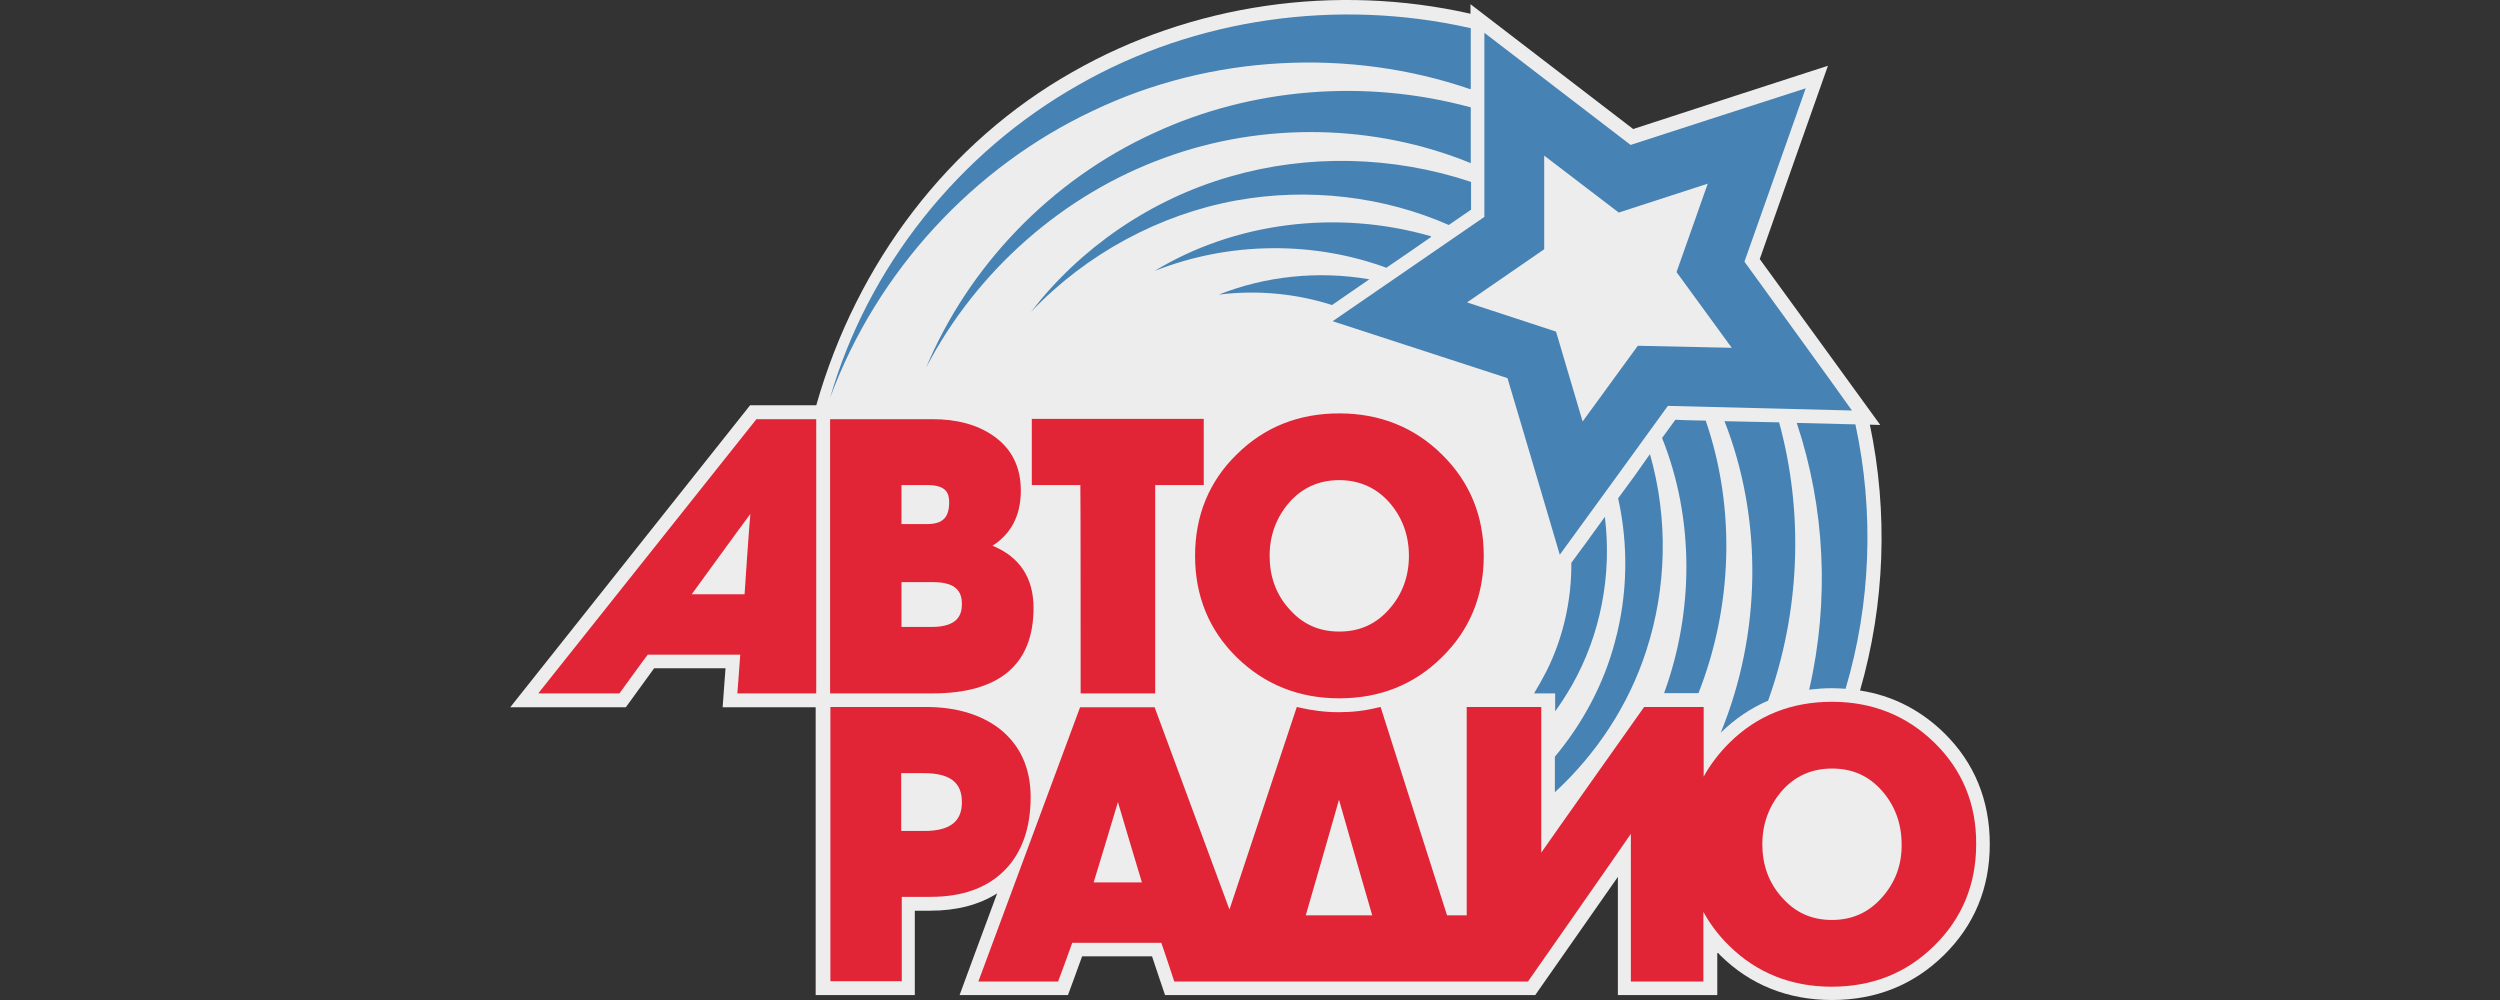 <?xml version="1.0" encoding="UTF-8"?> <svg xmlns="http://www.w3.org/2000/svg" width="250" height="100" viewBox="0 0 250 100" fill="none"><rect x="0" y="0" width="250" height="100" fill="#333333" stroke="none"/><path d="M194.412 73.299C192.042 70.987 189.21 69.542 186.003 69.051C188.488 60.44 188.835 51.25 186.985 42.465C187.65 42.494 188.026 42.494 188.026 42.494C188.026 42.494 176.785 27.005 175.975 25.907C176.409 24.636 182.795 6.575 182.795 6.575C182.795 6.575 164.59 12.47 163.318 12.903C162.249 12.094 147.049 0.42 147.049 0.42C147.049 0.42 147.049 0.767 147.049 1.373C133.496 -1.69 119.106 0.42 107.229 7.211C94.89 14.204 85.7 26.196 81.626 40.529H75.008L51.023 70.727H62.582C62.582 70.727 64.836 67.635 65.414 66.826H72.552C72.465 67.982 72.263 70.727 72.263 70.727H81.568V99.509H91.48C91.48 99.509 91.48 92.978 91.48 91.071C92.26 91.071 93.011 91.071 93.011 91.071C95.641 91.071 97.895 90.493 99.715 89.337C98.386 92.891 95.959 99.509 95.959 99.509H106.795C106.795 99.509 107.836 96.706 108.211 95.636H115.204C115.551 96.706 116.505 99.509 116.505 99.509H125.174H146.991H153.522C153.522 99.509 158.926 91.764 161.787 87.69C161.787 91.995 161.787 99.509 161.787 99.509H171.728C171.728 99.509 171.728 96.648 171.728 95.203C171.814 95.29 171.901 95.405 172.017 95.521C175.022 98.497 178.807 100 183.2 100C187.592 100 191.349 98.497 194.383 95.521C197.417 92.544 198.978 88.817 198.978 84.424C198.978 80.032 197.446 76.275 194.412 73.299Z" fill="#EDEDED"></path><path d="M170.571 42.061C168.982 42.032 167.826 42.004 167.537 41.975C167.393 42.177 166.901 42.842 166.208 43.795C169.415 51.8 169.415 61.076 166.41 69.311H169.849C173.201 60.787 173.634 50.962 170.571 42.061ZM155.516 71.132C156.123 70.294 156.672 69.427 157.192 68.531C160.053 63.503 161.209 57.492 160.486 51.684C159.244 53.418 158.059 55.036 157.134 56.279C157.163 60.007 156.325 63.792 154.62 67.173C154.244 67.895 153.84 68.618 153.406 69.34H155.516C155.516 69.34 155.516 70.034 155.516 71.132ZM161.815 49.835C162.856 54.516 162.769 59.486 161.497 64.168C160.399 68.358 158.29 72.317 155.487 75.669V79.223C159.619 75.409 162.856 70.554 164.618 65.093C166.67 58.822 166.844 51.886 164.994 45.413C164.098 46.714 162.971 48.274 161.815 49.835ZM185.54 42.437C184.009 42.408 181.899 42.35 179.674 42.292C182.506 50.759 182.968 60.093 180.917 68.965C181.668 68.878 182.419 68.82 183.199 68.82C183.662 68.82 184.124 68.849 184.558 68.878C187.072 60.411 187.447 51.251 185.54 42.437ZM172.45 42.119C176.293 51.915 176.148 63.33 172.074 73.27C173.49 71.883 175.079 70.814 176.813 70.063C179.963 61.278 180.425 51.424 177.911 42.235C176.004 42.206 174.097 42.148 172.45 42.119Z" fill="#4682B4"></path><path d="M115.377 13.309C105.06 18.019 96.853 26.63 92.606 36.773C97.692 27.006 106.39 19.435 116.417 15.794C126.387 12.124 137.541 12.413 147.077 16.314C147.077 14.638 147.077 12.702 147.077 10.737C136.472 7.847 125.086 8.801 115.377 13.309ZM107.921 8.454C95.813 15.274 86.74 26.804 83.012 39.779C87.693 27.093 97.403 16.661 109.279 11.084C121.098 5.42 134.998 4.784 147.019 8.916C147.048 8.916 147.048 8.887 147.077 8.887C147.077 6.576 147.077 4.408 147.077 2.819C133.727 -0.215 119.509 1.837 107.921 8.454ZM123.063 17.643C115.059 19.926 108.008 24.81 103.095 31.196C108.644 25.359 115.984 21.429 123.641 20.042C130.866 18.741 138.379 19.637 144.881 22.498C146.037 21.689 146.875 21.14 147.106 20.967C147.106 20.678 147.106 19.637 147.106 18.192C139.246 15.563 130.75 15.418 123.063 17.643ZM121.879 29.462C125.78 28.971 129.681 29.376 133.206 30.503C134.304 29.751 135.576 28.855 136.934 27.931C131.733 27.035 126.473 27.642 121.879 29.462ZM115.463 27.093C123.063 24.087 131.473 24.145 138.639 26.775C140.2 25.706 141.731 24.665 143.089 23.712C143.118 23.654 143.118 23.625 143.089 23.625C133.582 20.88 123.352 22.296 115.463 27.093Z" fill="#4682B4"></path><path d="M174.444 26.168C174.444 26.168 179.761 11.141 180.571 8.83C178.201 9.581 163.059 14.493 163.059 14.493C163.059 14.493 150.431 4.813 148.437 3.281C148.437 5.766 148.437 21.689 148.437 21.689C148.437 21.689 135.317 30.705 133.266 32.121C135.635 32.901 150.749 37.813 150.749 37.813C150.749 37.813 155.285 53.071 155.979 55.47C157.453 53.476 166.787 40.588 166.787 40.588C166.787 40.588 182.709 40.992 185.194 41.05C183.778 39.027 174.444 26.168 174.444 26.168Z" fill="#4682B4"></path><path d="M170.775 18.366L167.654 27.208L173.173 34.779L163.781 34.577L158.262 42.148L155.603 33.161L146.703 30.242L154.419 24.925V15.562L161.874 21.255L170.775 18.366Z" fill="#EDEDED"></path><path d="M123.669 65.728C126.443 68.445 129.882 69.832 133.928 69.832C137.973 69.832 141.412 68.474 144.186 65.728C146.96 63.012 148.376 59.602 148.376 55.585C148.376 51.569 146.96 48.159 144.186 45.442C141.441 42.726 137.973 41.339 133.928 41.339C129.882 41.339 126.443 42.697 123.669 45.442C120.895 48.159 119.508 51.569 119.508 55.585C119.508 59.631 120.924 63.041 123.669 65.728ZM128.928 50.239C130.229 48.766 131.905 48.014 133.928 48.014C135.921 48.014 137.626 48.766 138.927 50.239C140.227 51.713 140.892 53.533 140.892 55.585C140.892 57.637 140.227 59.429 138.956 60.873C137.626 62.405 135.979 63.156 133.928 63.156C131.876 63.156 130.229 62.405 128.899 60.873C127.599 59.429 126.963 57.637 126.963 55.585C126.963 53.533 127.628 51.742 128.928 50.239ZM108.064 69.34H115.52C115.52 69.34 115.52 49.083 115.52 48.505C116.069 48.505 120.375 48.505 120.375 48.505V41.888H103.181V48.505C103.181 48.505 107.515 48.505 108.036 48.505C108.064 49.083 108.064 69.34 108.064 69.34ZM103.354 60.787C103.354 57.752 101.938 55.672 99.251 54.574C101.1 53.389 102.083 51.569 102.083 49.054C102.083 46.685 101.158 44.835 99.309 43.564C97.719 42.466 95.696 41.917 93.24 41.917H83.01V69.34H93.24C99.944 69.34 103.354 66.451 103.354 60.787ZM90.148 48.505C90.611 48.505 92.72 48.505 92.72 48.505C94.656 48.505 94.916 49.343 94.916 50.239C94.916 51.771 94.252 52.407 92.691 52.407C92.691 52.407 90.639 52.407 90.148 52.407V48.505ZM90.148 62.694V58.215C90.668 58.215 93.356 58.215 93.356 58.215C95.899 58.215 96.188 59.458 96.188 60.411C96.188 61.394 95.87 62.694 93.153 62.694C93.182 62.694 90.639 62.694 90.148 62.694ZM53.824 69.34H61.944C61.944 69.34 64.574 65.699 64.776 65.468H74.023C73.995 66.017 73.734 69.34 73.734 69.34H81.623V41.917H75.642L53.824 69.34ZM74.457 59.429H69.169C69.747 58.648 74.052 52.696 75.035 51.395C74.89 52.956 74.486 58.966 74.457 59.429ZM103.065 79.715C103.065 76.767 101.996 74.484 99.944 72.866C98.037 71.421 95.581 70.698 92.576 70.698H83.039V98.122H90.177C90.177 98.122 90.177 90.233 90.177 89.684C90.697 89.684 93.067 89.684 93.067 89.684C96.188 89.684 98.673 88.817 100.436 87.054C102.169 85.321 103.065 82.835 103.065 79.715ZM92.431 83.096C92.431 83.096 90.611 83.096 90.119 83.096V77.316C90.582 77.316 92.402 77.316 92.402 77.316C94.974 77.316 96.188 78.241 96.188 80.177C96.217 82.142 95.003 83.096 92.431 83.096ZM193.456 74.282C190.682 71.566 187.243 70.178 183.198 70.178C179.152 70.178 175.713 71.537 172.939 74.282C171.899 75.322 171.032 76.449 170.367 77.663C170.367 75.813 170.367 70.698 170.367 70.698H164.414C164.414 70.698 155.08 83.876 154.127 85.263C154.127 83.616 154.127 70.698 154.127 70.698H146.671C146.671 70.698 146.671 90.956 146.671 91.534H144.706C144.562 91.129 138.06 70.698 138.06 70.698L137.771 70.756C136.528 71.074 135.228 71.219 133.87 71.219C132.512 71.219 131.182 71.045 129.94 70.756L129.68 70.698C129.68 70.698 123.438 89.482 122.947 90.956C122.398 89.482 115.462 70.727 115.462 70.727H108.007L97.835 98.151H105.81C105.81 98.151 107.111 94.654 107.226 94.279H116.127C116.271 94.626 117.427 98.151 117.427 98.151H125.143H146.96H152.798C152.798 98.151 162.131 84.8 163.085 83.385C163.085 85.061 163.085 98.151 163.085 98.151H170.338C170.338 98.151 170.338 93.036 170.338 91.187C171.003 92.4 171.87 93.556 172.91 94.568C175.655 97.284 179.123 98.671 183.169 98.671C187.214 98.671 190.653 97.313 193.427 94.568C196.201 91.851 197.617 88.442 197.617 84.425C197.646 80.408 196.23 76.998 193.456 74.282ZM109.365 88.239C109.567 87.603 111.359 81.68 111.792 80.206C112.226 81.68 113.988 87.603 114.191 88.239H109.365ZM130.575 91.534C130.778 90.869 133.436 81.622 133.899 79.975C134.361 81.622 137.02 90.869 137.222 91.534H130.575ZM188.226 89.713C186.896 91.245 185.22 91.996 183.198 91.996C181.146 91.996 179.499 91.245 178.169 89.713C176.869 88.268 176.233 86.477 176.233 84.425C176.233 82.373 176.898 80.581 178.198 79.079C179.499 77.605 181.175 76.854 183.198 76.854C185.249 76.854 186.867 77.576 188.197 79.079C189.497 80.552 190.162 82.373 190.162 84.425C190.191 86.477 189.526 88.239 188.226 89.713Z" fill="#E12536"></path></svg> 